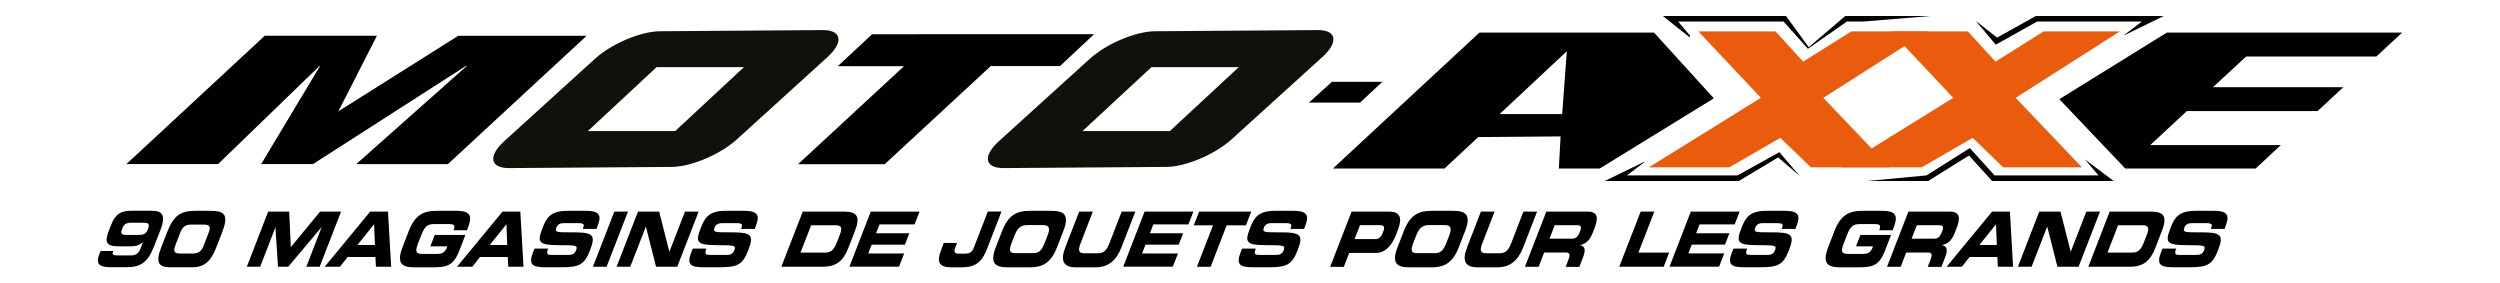 <?xml version="1.0" encoding="utf-8"?>
<!-- Generator: Adobe Illustrator 25.2.0, SVG Export Plug-In . SVG Version: 6.00 Build 0)  -->
<svg version="1.1" id="Calque_1" xmlns="http://www.w3.org/2000/svg" xmlns:xlink="http://www.w3.org/1999/xlink" x="0px" y="0px"
	 viewBox="0 0 300 34" style="enable-background:new 0 0 300 34;" xml:space="preserve">
<style type="text/css">
	.st0{fill:#020100;}
	.st1{fill:#12100B;}
	.st2{fill:#E95B0D;}
</style>
<g>
	<g>
		<g>
			<polygon class="st0" points="163.21,12.31 157.07,12.31 159.83,9.82 165.88,9.82 			"/>
			<path class="st0" d="M70.39,4.3l-16.65,15.4h-11L56.01,7.92H55.9L37.56,19.69h-6.22L38.4,7.93h-0.07L26.17,19.69h-11l16.6-15.4
				h13.46l-4.98,9.76h-0.74L54.98,4.3H70.39z"/>
			<path class="st0" d="M131.29,4.1l-4.09,3.83h-8.31l-12.72,11.77h-10.4l12.71-11.76h-7.94l4.11-3.83L131.29,4.1L131.29,4.1z"/>
			<g>
				<g>
					<path class="st1" d="M158.11,3.61l-19.54,0.14c-2.3,0.02-5.8,1.5-7.79,3.3l-10.9,9.88c-1.99,1.8-1.73,3.26,0.57,3.24
						l19.54-0.14c2.3-0.02,5.8-1.5,7.79-3.3l10.9-9.88C160.66,5.05,160.41,3.59,158.11,3.61z M140.38,15.73H129.9l8.27-7.67h10.48
						L140.38,15.73z"/>
				</g>
			</g>
			<g>
				<g>
					<path class="st1" d="M98.71,3.61L79.18,3.75c-2.3,0.02-5.8,1.5-7.78,3.3l-10.88,9.88c-1.98,1.8-1.72,3.26,0.58,3.24l19.54-0.14
						c2.3-0.02,5.8-1.5,7.78-3.3L99.3,6.85C101.27,5.05,101.01,3.59,98.71,3.61z M81.02,15.73H70.54l8.25-7.67h10.48L81.02,15.73z"
						/>
				</g>
			</g>
			<polygon class="st0" points="285.16,6.78 288.26,3.91 260.02,3.91 247.12,11.9 255.03,20.22 270.68,20.22 273.7,17.41 
				258.03,17.41 262.42,13.33 278.11,13.33 281.2,10.46 265.56,10.46 269.54,6.78 			"/>
			<g>
				<path class="st2" d="M203.81,3.77l7.5,7.97l-13.45,8.34h9.66l6.12-3.54l3.66,3.54h9.45l-7.95-8.34l12.5-7.97h-9.15l-5.77,3.63
					l-3.32-3.63C213.06,3.77,203.81,3.77,203.81,3.77z"/>
				<path class="st2" d="M226.89,3.77l7.5,7.97l-13.45,8.34h9.66l6.12-3.54l3.66,3.54h9.45l-7.95-8.34l12.5-7.97h-9.15l-5.77,3.63
					l-3.32-3.63C236.14,3.76,226.89,3.76,226.89,3.77z"/>
				<g>
					<polygon class="st0" points="221.43,1.92 217.05,5.66 214.32,1.92 199.54,1.92 202.78,4.5 202.79,4.26 201.37,2.58 
						214.02,2.58 216.95,5.85 221.64,2.58 223.67,2.58 231.66,1.92 					"/>
					<polygon class="st0" points="244.3,1.92 239.65,4.51 237.23,2.61 237.15,2.58 239.49,5.36 244.47,2.58 257.03,2.58 
						254.98,4.14 254.86,4.26 259.65,1.92 					"/>
				</g>
				<g>
					<polygon class="st0" points="215.91,21.05 213.53,18.26 208.49,21.05 195.23,21.05 197.3,19.48 197.42,19.36 192.57,21.72 
						208.66,21.72 213.38,18.89 216.03,21.17 215.92,21.05 					"/>
					<polygon class="st0" points="250.21,19.14 250.2,19.14 251.82,21.05 239.35,21.05 236.38,17.77 231.17,21.05 223.8,21.74 
						223.87,21.72 231.38,21.72 236.28,18.66 239.05,21.72 253.64,21.72 					"/>
				</g>
			</g>
			<path class="st0" d="M187.06,20.22h4.91l13.69-8.42l-7.18-7.89h-20.95l-17.58,16.31h13.39l4.05-3.77l9.88-0.08L187.06,20.22z
				 M187.46,13.69h-7.51l8.07-7.54L187.46,13.69z"/>
		</g>
	</g>
	<g>
		<path class="st0" d="M12.08,30.12h1.51c-0.17,0.43-0.04,0.53,0.44,0.53h1.71c0.56,0,0.9-0.27,1.11-0.8l0.3-0.79
			c-0.39,0.33-0.77,0.5-1.42,0.5H14.2c-1.58,0-1.61-0.65-1.15-1.85l0.22-0.58c0.63-1.63,1.36-1.84,2.63-1.84h2.34
			c1.28,0,1.68,0.6,1.01,2.32l-0.72,1.85c-0.78,2.01-1.6,2.6-3.35,2.6h-1.99c-1.23,0-1.73-0.38-1.29-1.51L12.08,30.12z M16.64,28.19
			c0.67,0,0.91-0.16,1.12-0.72c0.22-0.57,0.11-0.74-0.52-0.74h-1.49c-0.63,0-0.87,0.17-1.09,0.74c-0.22,0.56-0.11,0.72,0.56,0.72
			H16.64z"/>
		<path class="st0" d="M20.04,27.9c0.78-2.01,1.6-2.6,3.35-2.6h1.92c1.75,0,2.12,0.59,1.34,2.6l-0.72,1.85
			c-0.67,1.72-1.54,2.32-2.82,2.32h-2.78c-1.28,0-1.68-0.6-1.01-2.32L20.04,27.9z M21.06,29.4c-0.27,0.69-0.22,1.02,0.55,1.02h1.52
			c0.77,0,1.08-0.34,1.34-1.02l0.55-1.43c0.27-0.69,0.22-1.02-0.55-1.02h-1.52c-0.77,0-1.08,0.34-1.34,1.02L21.06,29.4z"/>
		<path class="st0" d="M32.18,25.39h2.52l0.2,4.26l3.51-4.26h2.52l-2.57,6.62h-1.6l1.84-4.76h-0.01l-4,4.76h-1.23l-0.31-4.76h0.01
			l-1.84,4.76h-1.6L32.18,25.39z"/>
		<path class="st0" d="M44.42,25.39h2.14l0.38,6.62h-1.83l-0.06-1.17h-3.33l-0.93,1.17h-1.83L44.42,25.39z M42.89,29.4h2.1
			l-0.1-2.49L42.89,29.4z"/>
		<path class="st0" d="M49.06,27.7c0.75-1.94,1.81-2.4,3.29-2.4h2.47c1.86,0,1.8,0.83,1.3,2.12l-0.08,0.21h-1.61
			c0.26-0.66-0.02-0.74-0.54-0.74h-1.78c-0.83,0-1.14,0.25-1.58,1.38l-0.32,0.82c-0.44,1.13-0.32,1.38,0.51,1.38h1.75
			c0.43,0,0.89-0.08,1.14-0.72l0.07-0.19h-2.04l0.53-1.37h3.68l-0.73,1.89c-0.74,1.9-1.57,2-3.42,2h-1.97
			c-1.48,0-2.18-0.46-1.43-2.4L49.06,27.7z"/>
		<path class="st0" d="M60.3,25.39h2.14l0.38,6.62h-1.83l-0.06-1.17H57.6l-0.93,1.17h-1.83L60.3,25.39z M58.77,29.4h2.1l-0.1-2.49
			L58.77,29.4z"/>
		<path class="st0" d="M64.14,29.83h1.64c-0.27,0.7-0.06,0.76,0.42,0.76h2.01c0.35,0,0.72-0.05,0.92-0.56
			c0.22-0.58,0.05-0.61-2.07-0.61c-2.47,0-2.61-0.37-1.98-2c0.46-1.2,0.91-2.12,2.98-2.12h2.29c1.89,0,1.76,0.8,1.31,1.96
			l-0.08,0.21h-1.64c0.19-0.48,0.22-0.69-0.53-0.69h-1.82c-0.37,0-0.68,0.16-0.82,0.51c-0.22,0.58-0.03,0.59,1.73,0.59
			c2.55-0.01,3.07,0.18,2.32,2.11c-0.69,1.78-1.29,2.08-3.47,2.08h-1.99c-1.49,0-1.96-0.35-1.4-1.78L64.14,29.83z"/>
		<path class="st0" d="M73.72,25.39h1.64l-2.57,6.62h-1.64L73.72,25.39z"/>
		<path class="st0" d="M76.56,25.39h2.54l1.22,4.81h0.01l1.87-4.81h1.64l-2.57,6.62h-2.54l-1.22-4.81H77.5l-1.87,4.81h-1.64
			L76.56,25.39z"/>
		<path class="st0" d="M83.13,29.83h1.64c-0.27,0.7-0.06,0.76,0.42,0.76h2.01c0.35,0,0.72-0.05,0.92-0.56
			c0.22-0.58,0.05-0.61-2.07-0.61c-2.47,0-2.61-0.37-1.98-2c0.46-1.2,0.91-2.12,2.98-2.12h2.29c1.89,0,1.76,0.8,1.31,1.96
			l-0.08,0.21h-1.64c0.19-0.48,0.22-0.69-0.53-0.69h-1.82c-0.37,0-0.68,0.16-0.82,0.51c-0.22,0.58-0.03,0.59,1.73,0.59
			c2.55-0.01,3.07,0.18,2.32,2.11c-0.69,1.78-1.29,2.08-3.47,2.08h-1.99c-1.49,0-1.96-0.35-1.4-1.78L83.13,29.83z"/>
		<path class="st0" d="M96.33,25.39h4.95c1.64,0,1.96,0.67,1.32,2.31l-0.78,2c-0.63,1.64-1.47,2.31-3.11,2.31h-4.95L96.33,25.39z
			 M96.06,30.31h2.91c0.7,0,1.07-0.25,1.44-1.19l0.35-0.9c0.37-0.94,0.19-1.19-0.51-1.19h-2.91L96.06,30.31z"/>
		<path class="st0" d="M104.49,25.39h5.86l-0.6,1.54h-4.21l-0.41,1.06h3.99l-0.53,1.37h-3.99l-0.41,1.06h4.31L107.88,32h-5.95
			L104.49,25.39z"/>
		<path class="st0" d="M113.25,29.15h1.6l-0.23,0.59c-0.19,0.49-0.06,0.7,0.45,0.7h0.65c0.54,0,0.89-0.08,1.13-0.7l1.69-4.36h1.64
			l-1.75,4.52c-0.71,1.82-1.65,2.18-3.14,2.18h-1.07c-1.54,0-1.87-0.59-1.27-2.13L113.25,29.15z"/>
		<path class="st0" d="M120.26,27.7c0.75-1.94,1.81-2.4,3.29-2.4h2.63c1.48,0,2.18,0.46,1.43,2.4l-0.77,1.98
			c-0.75,1.94-1.81,2.4-3.29,2.4h-2.63c-1.48,0-2.18-0.46-1.43-2.4L120.26,27.7z M121.43,29.05c-0.37,0.96-0.35,1.33,0.42,1.33h2.1
			c0.78,0,1.08-0.37,1.45-1.33l0.28-0.71c0.32-0.82,0.35-1.33-0.51-1.33h-1.92c-0.86,0-1.22,0.5-1.54,1.33L121.43,29.05z"/>
		<path class="st0" d="M129.5,25.39h1.64l-1.48,3.83c-0.33,0.84-0.21,1.17,0.46,1.17h1.63c0.67,0,1.04-0.33,1.37-1.17l1.48-3.83
			h1.64l-1.65,4.26c-0.64,1.65-1.63,2.43-3.14,2.43h-2.35c-1.51,0-1.89-0.79-1.25-2.43L129.5,25.39z"/>
		<path class="st0" d="M137.35,25.39h5.86l-0.6,1.54h-4.21l-0.41,1.06h3.99l-0.53,1.37h-3.99l-0.41,1.06h4.31L140.74,32h-5.95
			L137.35,25.39z"/>
		<path class="st0" d="M143.9,25.39h6.25l-0.64,1.65h-2.31l-1.93,4.98h-1.64l1.93-4.98h-2.31L143.9,25.39z"/>
		<path class="st0" d="M149.05,29.83h1.64c-0.27,0.7-0.06,0.76,0.42,0.76h2.01c0.35,0,0.72-0.05,0.92-0.56
			c0.22-0.58,0.05-0.61-2.07-0.61c-2.47,0-2.61-0.37-1.98-2c0.46-1.2,0.91-2.12,2.98-2.12h2.29c1.89,0,1.76,0.8,1.31,1.96
			l-0.08,0.21h-1.64c0.19-0.48,0.22-0.69-0.53-0.69h-1.82c-0.37,0-0.68,0.16-0.82,0.51c-0.22,0.58-0.03,0.59,1.73,0.59
			c2.55-0.01,3.07,0.18,2.32,2.11c-0.69,1.78-1.29,2.08-3.47,2.08h-1.99c-1.49,0-1.96-0.35-1.4-1.78L149.05,29.83z"/>
		<path class="st0" d="M162.19,25.39h4.47c1.56,0,1.56,0.97,1.06,2.27l-0.22,0.57c-0.38,0.99-1.17,2.12-2.33,2.12h-3.26l-0.65,1.67
			h-1.64L162.19,25.39z M162.55,28.69h2.55c0.38,0,0.65-0.31,0.81-0.7l0.1-0.26c0.17-0.45,0.1-0.71-0.4-0.71h-2.41L162.55,28.69z"/>
		<path class="st0" d="M168.47,27.7c0.75-1.94,1.81-2.4,3.29-2.4h2.63c1.48,0,2.18,0.46,1.43,2.4l-0.77,1.98
			c-0.75,1.94-1.81,2.4-3.29,2.4h-2.63c-1.48,0-2.18-0.46-1.43-2.4L168.47,27.7z M169.63,29.05c-0.37,0.96-0.35,1.33,0.42,1.33h2.1
			c0.78,0,1.08-0.37,1.45-1.33l0.28-0.71c0.32-0.82,0.35-1.33-0.51-1.33h-1.92c-0.86,0-1.22,0.5-1.54,1.33L169.63,29.05z"/>
		<path class="st0" d="M177.71,25.39h1.64l-1.48,3.83c-0.33,0.84-0.21,1.17,0.46,1.17h1.63c0.67,0,1.04-0.33,1.37-1.17l1.48-3.83
			h1.64l-1.65,4.26c-0.64,1.65-1.63,2.43-3.14,2.43h-2.35c-1.51,0-1.89-0.79-1.25-2.43L177.71,25.39z"/>
		<path class="st0" d="M185.56,25.39h4.95c1.26,0,1.3,0.78,0.84,1.97l-0.16,0.42c-0.34,0.89-0.71,1.41-1.55,1.63l-0.01,0.02
			c0.45,0.11,0.75,0.38,0.33,1.46l-0.44,1.13h-1.64l0.31-0.8c0.27-0.69,0.2-0.92-0.31-0.92h-2.58l-0.67,1.72h-1.64L185.56,25.39z
			 M185.94,28.64h2.71c0.44,0,0.69-0.22,0.88-0.7l0.09-0.22c0.23-0.59,0.03-0.7-0.48-0.7h-2.57L185.94,28.64z"/>
		<path class="st0" d="M196.88,25.39h1.64l-1.91,4.92h3.69l-0.66,1.7h-5.33L196.88,25.39z"/>
		<path class="st0" d="M202.9,25.39h5.86l-0.6,1.54h-4.21l-0.41,1.06h3.99L207,29.35h-3.99l-0.41,1.06h4.31L206.29,32h-5.95
			L202.9,25.39z"/>
		<path class="st0" d="M208.02,29.83h1.64c-0.27,0.7-0.06,0.76,0.41,0.76h2.01c0.35,0,0.72-0.05,0.92-0.56
			c0.22-0.58,0.05-0.61-2.07-0.61c-2.47,0-2.61-0.37-1.98-2c0.46-1.2,0.91-2.12,2.98-2.12h2.29c1.89,0,1.76,0.8,1.31,1.96
			l-0.08,0.21h-1.64c0.19-0.48,0.22-0.69-0.53-0.69h-1.82c-0.37,0-0.68,0.16-0.82,0.51c-0.22,0.58-0.03,0.59,1.73,0.59
			c2.55-0.01,3.07,0.18,2.32,2.11c-0.69,1.78-1.29,2.08-3.47,2.08h-1.99c-1.49,0-1.96-0.35-1.4-1.78L208.02,29.83z"/>
		<path class="st0" d="M220.14,27.7c0.75-1.94,1.81-2.4,3.29-2.4h2.47c1.86,0,1.8,0.83,1.3,2.12l-0.08,0.21h-1.61
			c0.26-0.66-0.02-0.74-0.54-0.74h-1.78c-0.83,0-1.14,0.25-1.58,1.38l-0.32,0.82c-0.44,1.13-0.32,1.38,0.51,1.38h1.75
			c0.43,0,0.89-0.08,1.14-0.72l0.07-0.19h-2.04l0.53-1.37h3.68l-0.73,1.89c-0.74,1.9-1.57,2-3.42,2h-1.97
			c-1.48,0-2.18-0.46-1.43-2.4L220.14,27.7z"/>
		<path class="st0" d="M229.01,25.39h4.95c1.26,0,1.3,0.78,0.84,1.97l-0.16,0.42c-0.34,0.89-0.71,1.41-1.55,1.63l-0.01,0.02
			c0.45,0.11,0.75,0.38,0.33,1.46l-0.44,1.13h-1.64l0.31-0.8c0.27-0.69,0.2-0.92-0.31-0.92h-2.58l-0.67,1.72h-1.64L229.01,25.39z
			 M229.39,28.64h2.71c0.44,0,0.69-0.22,0.88-0.7l0.09-0.22c0.23-0.59,0.03-0.7-0.48-0.7h-2.57L229.39,28.64z"/>
		<path class="st0" d="M239.05,25.39h2.14l0.38,6.62h-1.83l-0.06-1.17h-3.33l-0.93,1.17h-1.83L239.05,25.39z M237.52,29.4h2.1
			l-0.1-2.49L237.52,29.4z"/>
		<path class="st0" d="M244.71,25.39h2.55l1.22,4.81h0.01l1.87-4.81H252l-2.57,6.62h-2.54l-1.22-4.81h-0.01l-1.87,4.81h-1.64
			L244.71,25.39z"/>
		<path class="st0" d="M253.16,25.39h4.95c1.64,0,1.96,0.67,1.32,2.31l-0.77,2c-0.63,1.64-1.47,2.31-3.11,2.31h-4.95L253.16,25.39z
			 M252.9,30.31h2.91c0.7,0,1.07-0.25,1.44-1.19l0.35-0.9c0.37-0.94,0.19-1.19-0.52-1.19h-2.91L252.9,30.31z"/>
		<path class="st0" d="M259.5,29.83h1.64c-0.27,0.7-0.06,0.76,0.42,0.76h2.01c0.35,0,0.72-0.05,0.92-0.56
			c0.22-0.58,0.05-0.61-2.07-0.61c-2.47,0-2.61-0.37-1.98-2c0.46-1.2,0.91-2.12,2.98-2.12h2.29c1.89,0,1.76,0.8,1.31,1.96
			l-0.08,0.21h-1.64c0.19-0.48,0.22-0.69-0.53-0.69h-1.82c-0.37,0-0.68,0.16-0.82,0.51c-0.22,0.58-0.03,0.59,1.73,0.59
			c2.55-0.01,3.07,0.18,2.32,2.11c-0.69,1.78-1.29,2.08-3.47,2.08h-1.99c-1.49,0-1.96-0.35-1.4-1.78L259.5,29.83z"/>
	</g>
</g>
</svg>
